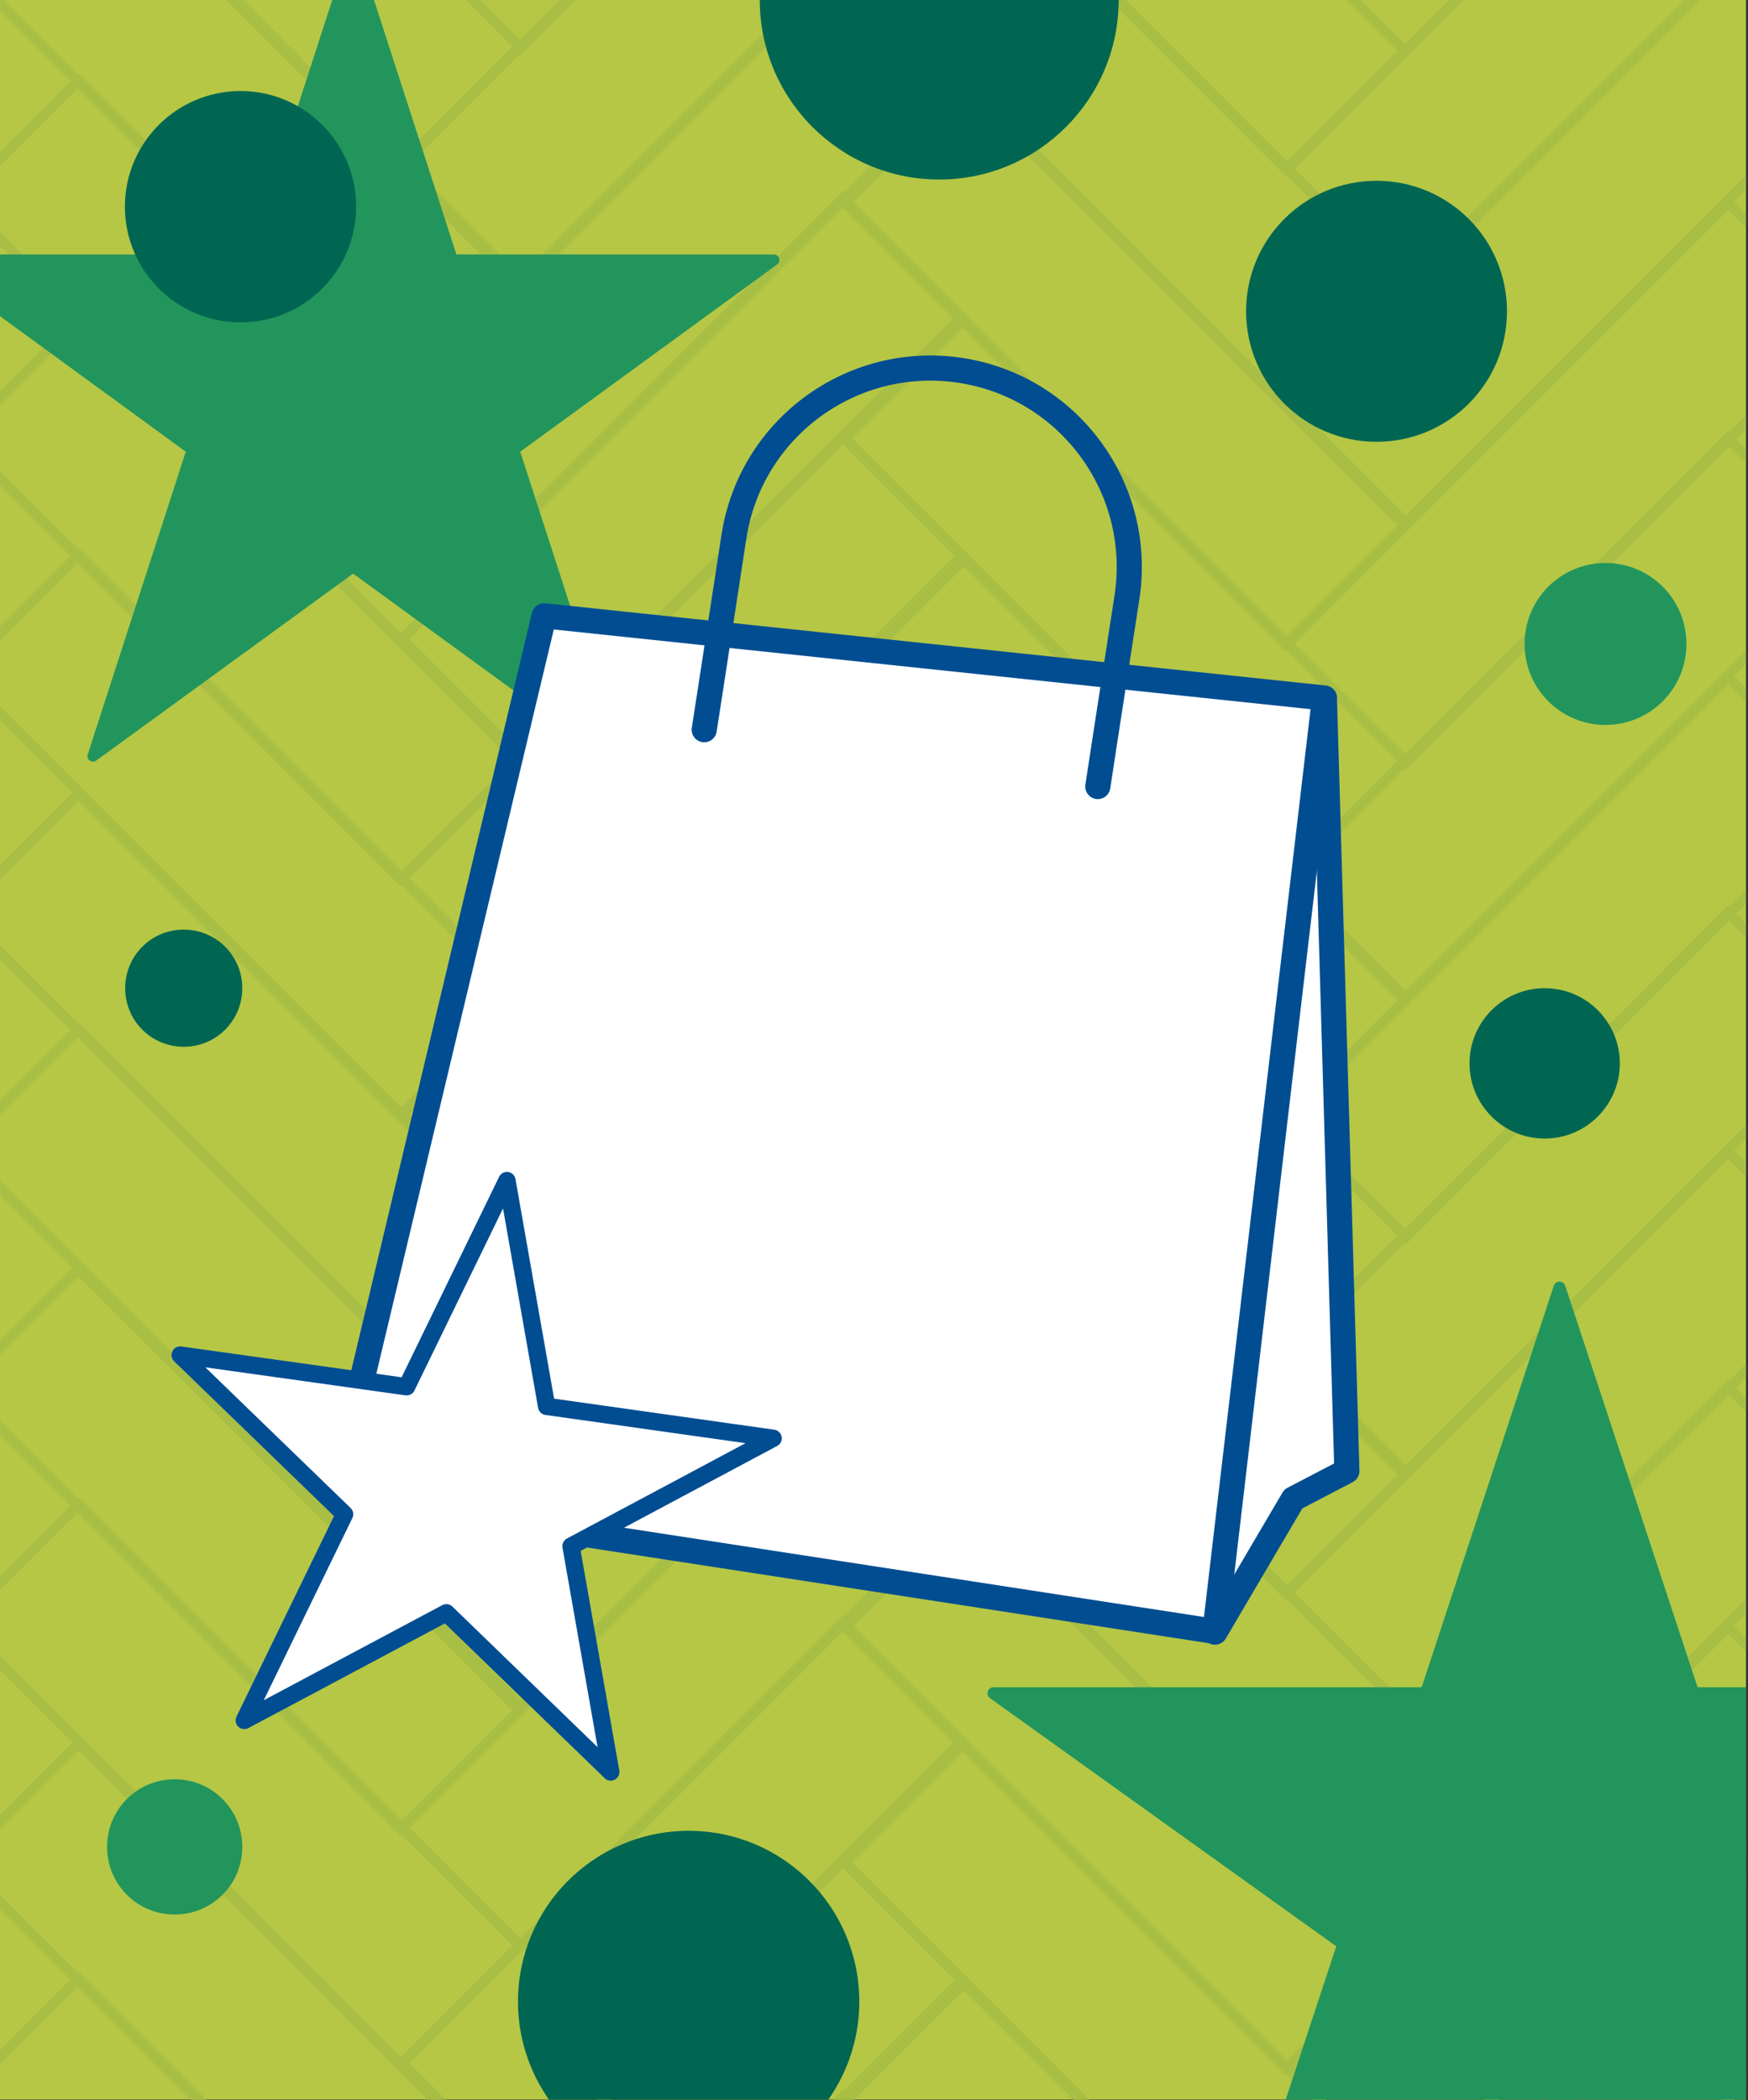 <?xml version="1.0" encoding="UTF-8"?>
<svg id="Layer_1" xmlns="http://www.w3.org/2000/svg" xmlns:xlink="http://www.w3.org/1999/xlink" version="1.1" viewBox="0 0 695.5 835.2">
  <rect x="0" y="0" width="695.5" height="835.2" fill="#333333" stroke="none"/>
  <!-- Generator: Adobe Illustrator 29.2.1, SVG Export Plug-In . SVG Version: 2.1.0 Build 116)  -->
  <defs>
    <style>
      .st0, .st1, .st2, .st3, .st4, .st5 {
        fill: none;
      }

      .st1 {
        stroke-width: 10px;
      }

      .st1, .st3, .st4 {
        stroke-linecap: round;
      }

      .st1, .st3, .st4, .st5 {
        stroke-linejoin: round;
      }

      .st1, .st5 {
        stroke: #004d92;
      }

      .st6 {
        fill: #22955d;
      }

      .st2 {
        stroke: #a8be45;
        stroke-width: 4px;
      }

      .st7 {
        fill: #b5c745;
      }

      .st8 {
        fill: #006652;
      }

      .st9 {
        clip-path: url(#clippath-11);
      }

      .st10 {
        clip-path: url(#clippath-10);
      }

      .st11 {
        clip-path: url(#clippath-13);
      }

      .st12 {
        clip-path: url(#clippath-12);
      }

      .st3 {
        stroke-width: 4.4px;
      }

      .st3, .st4 {
        stroke: #22955d;
      }

      .st13 {
        clip-path: url(#clippath-1);
      }

      .st14 {
        clip-path: url(#clippath-3);
      }

      .st15 {
        clip-path: url(#clippath-4);
      }

      .st16 {
        clip-path: url(#clippath-2);
      }

      .st17 {
        clip-path: url(#clippath-7);
      }

      .st18 {
        clip-path: url(#clippath-6);
      }

      .st19 {
        clip-path: url(#clippath-9);
      }

      .st20 {
        clip-path: url(#clippath-8);
      }

      .st21 {
        clip-path: url(#clippath-5);
      }

      .st4 {
        stroke-width: 4.8px;
      }

      .st22 {
        fill: #fff;
      }

      .st5 {
        stroke-width: 6.9px;
      }

      .st23 {
        clip-path: url(#clippath);
      }
    </style>
    <clipPath id="clippath">
      <rect class="st0" x="0" y="0" width="694.7" height="835"/>
    </clipPath>
    <clipPath id="clippath-1">
      <rect class="st0" x="0" y="0" width="694.7" height="835"/>
    </clipPath>
    <clipPath id="clippath-2">
      <rect class="st0" x="0" y="0" width="694.7" height="835"/>
    </clipPath>
    <clipPath id="clippath-3">
      <rect class="st0" x="0" y="0" width="694.7" height="835"/>
    </clipPath>
    <clipPath id="clippath-4">
      <rect class="st0" x="0" y="0" width="694.7" height="835"/>
    </clipPath>
    <clipPath id="clippath-5">
      <rect class="st0" x="0" y="0" width="694.7" height="835"/>
    </clipPath>
    <clipPath id="clippath-6">
      <rect class="st0" x="0" y="0" width="694.7" height="835"/>
    </clipPath>
    <clipPath id="clippath-7">
      <rect class="st0" x="0" y="0" width="694.7" height="835"/>
    </clipPath>
    <clipPath id="clippath-8">
      <rect class="st0" x="0" y="0" width="694.7" height="835"/>
    </clipPath>
    <clipPath id="clippath-9">
      <rect class="st0" x="0" y="0" width="694.7" height="835"/>
    </clipPath>
    <clipPath id="clippath-10">
      <rect class="st0" x="0" y="0" width="694.7" height="835"/>
    </clipPath>
    <clipPath id="clippath-11">
      <rect class="st0" x="0" y="0" width="694.7" height="835"/>
    </clipPath>
    <clipPath id="clippath-12">
      <rect class="st0" x="0" y="0" width="694.7" height="835"/>
    </clipPath>
    <clipPath id="clippath-13">
      <rect class="st0" x="0" y="0" width="694.7" height="835"/>
    </clipPath>
  </defs>
  <rect class="st7" x="0" y="0" width="694.7" height="835"/>
  <g class="st23">
    <rect class="st2" x="499.5" y="-30.3" width="248" height="66.7" transform="translate(180.5 441.8) rotate(-45)"/>
    <rect class="st2" x="147.4" y="-125.7" width="248" height="66.7" transform="translate(144.7 164.9) rotate(-45)"/>
    <rect class="st2" x="499.5" y="63.2" width="248" height="66.7" transform="translate(114.3 469.2) rotate(-45)"/>
    <rect class="st2" x="147.4" y="-32.1" width="248" height="66.7" transform="translate(78.6 192.3) rotate(-45)"/>
    <rect class="st2" x="414.2" y="-168" width="66.7" height="248" transform="translate(162.2 303.6) rotate(-45)"/>
    <rect class="st2" x="414.2" y="-74.4" width="66.7" height="248" transform="translate(96 331) rotate(-45)"/>
    <rect class="st2" x="62" y="-169.7" width="66.7" height="248" transform="translate(60.3 54.1) rotate(-45)"/>
    <rect class="st2" x="499.5" y="536" width="248" height="66.7" transform="translate(-220 607.6) rotate(-45)"/>
  </g>
  <rect class="st2" x="147.4" y="440.6" width="248" height="66.7" transform="translate(-255.7 330.7) rotate(-45)"/>
  <g class="st13">
    <rect class="st2" x="499.5" y="629.5" width="248" height="66.7" transform="translate(-286.1 635) rotate(-45)"/>
  </g>
  <rect class="st2" x="147.4" y="534.2" width="248" height="66.7" transform="translate(-321.9 358.1) rotate(-45)"/>
  <rect class="st2" x="414.2" y="398.4" width="66.7" height="248" transform="translate(-238.3 469.4) rotate(-45)"/>
  <g class="st16">
    <rect class="st2" x="62" y="303" width="66.7" height="248" transform="translate(-274 192.5) rotate(-45)"/>
  </g>
  <rect class="st2" x="414.2" y="491.9" width="66.7" height="248" transform="translate(-304.4 496.8) rotate(-45)"/>
  <g class="st14">
    <rect class="st2" x="62" y="396.6" width="66.7" height="248" transform="translate(-340.2 219.9) rotate(-45)"/>
    <rect class="st2" x="499.5" y="158.6" width="248" height="66.7" transform="translate(46.9 497.1) rotate(-45)"/>
    <rect class="st2" x="147.4" y="63.2" width="248" height="66.7" transform="translate(11.2 220.2) rotate(-45)"/>
    <rect class="st2" x="499.5" y="252.1" width="248" height="66.7" transform="translate(-19.3 524.5) rotate(-45)"/>
  </g>
  <rect class="st2" x="147.4" y="156.8" width="248" height="66.7" transform="translate(-55 247.6) rotate(-45)"/>
  <rect class="st2" x="414.2" y="20.9" width="66.7" height="248" transform="translate(28.6 358.9) rotate(-45)"/>
  <g class="st15">
    <rect class="st2" x="62" y="-74.4" width="66.7" height="248" transform="translate(-7.1 82) rotate(-45)"/>
  </g>
  <rect class="st2" x="414.2" y="114.5" width="66.7" height="248" transform="translate(-37.6 386.3) rotate(-45)"/>
  <g class="st21">
    <rect class="st2" x="62" y="19.2" width="66.7" height="248" transform="translate(-73.3 109.4) rotate(-45)"/>
    <rect class="st2" x="499.5" y="724.9" width="248" height="66.7" transform="translate(-353.5 663) rotate(-45)"/>
  </g>
  <rect class="st2" x="147.4" y="629.5" width="248" height="66.7" transform="translate(-389.3 386) rotate(-45)"/>
  <g class="st18">
    <rect class="st2" x="499.5" y="818.4" width="248" height="66.7" transform="translate(-419.7 690.4) rotate(-45)"/>
    <rect class="st2" x="147.4" y="723.1" width="248" height="66.7" transform="translate(-455.4 413.5) rotate(-45)"/>
    <rect class="st2" x="414.2" y="587.3" width="66.7" height="248" transform="translate(-371.8 524.8) rotate(-45)"/>
    <rect class="st2" x="62" y="491.9" width="66.7" height="248" transform="translate(-407.6 247.9) rotate(-45)"/>
    <rect class="st2" x="414.2" y="680.8" width="66.7" height="248" transform="translate(-438 552.2) rotate(-45)"/>
    <rect class="st2" x="62" y="585.5" width="66.7" height="248" transform="translate(-473.7 275.3) rotate(-45)"/>
    <rect class="st2" x="499.5" y="347.3" width="248" height="66.7" transform="translate(-86.5 552.4) rotate(-45)"/>
  </g>
  <rect class="st2" x="147.4" y="251.9" width="248" height="66.7" transform="translate(-122.3 275.4) rotate(-45)"/>
  <g class="st17">
    <rect class="st2" x="499.5" y="440.8" width="248" height="66.7" transform="translate(-152.7 579.8) rotate(-45)"/>
  </g>
  <rect class="st2" x="147.4" y="345.5" width="248" height="66.7" transform="translate(-188.4 302.9) rotate(-45)"/>
  <rect class="st2" x="414.2" y="209.7" width="66.7" height="248" transform="translate(-104.8 414.2) rotate(-45)"/>
  <g class="st20">
    <rect class="st2" x="62" y="114.3" width="66.7" height="248" transform="translate(-140.6 137.3) rotate(-45)"/>
  </g>
  <rect class="st2" x="414.2" y="303.2" width="66.7" height="248" transform="translate(-171 441.6) rotate(-45)"/>
  <g class="st19">
    <rect class="st2" x="62" y="207.9" width="66.7" height="248" transform="translate(-206.7 164.7) rotate(-45)"/>
    <rect class="st2" x="499.5" y="913.6" width="248" height="66.7" transform="translate(-487 718.2) rotate(-45)"/>
    <rect class="st2" x="147.4" y="818.2" width="248" height="66.7" transform="translate(-522.7 441.3) rotate(-45)"/>
    <rect class="st2" x="147.4" y="911.8" width="248" height="66.7" transform="translate(-588.9 468.7) rotate(-45)"/>
    <rect class="st2" x="414.2" y="776" width="66.7" height="248" transform="translate(-505.3 580) rotate(-45)"/>
    <rect class="st2" x="62" y="680.6" width="66.7" height="248" transform="translate(-541 303.1) rotate(-45)"/>
    <rect class="st2" x="62" y="774.2" width="66.7" height="248" transform="translate(-607.2 330.5) rotate(-45)"/>
    <path class="st8" d="M274,863.9c37.5,0,67.9-30.4,67.9-67.9s-30.4-67.9-67.9-67.9-67.9,30.4-67.9,67.9,30.4,67.9,67.9,67.9"/>
    <path class="st8" d="M373.7,71.4C413.1,71.4,445.1,39.4,445.1,0s-32-71.4-71.4-71.4S302.3-39.4,302.3,0s32,71.4,71.4,71.4"/>
  </g>
  <polygon class="st6" points="567.4 673.4 395.3 673.4 534.5 773.1 514.1 835 620.1 835 620.5 834.7 621 835 694.7 835 694.7 673.4 673.7 673.4 620.5 512.1 567.4 673.4"/>
  <g class="st10">
    <polygon class="st4" points="620.5 512.1 673.7 673.4 845.8 673.4 706.6 773.1 759.8 934.4 620.5 834.7 481.3 934.4 534.5 773.1 395.3 673.4 567.4 673.4 620.5 512.1"/>
  </g>
  <polygon class="st6" points="134.5 0 101 103.4 0 103.4 0 123 76.5 178.8 37 300.7 140.5 225.4 243.9 300.7 204.4 178.8 307.9 103.4 180 103.4 146.5 0 134.5 0"/>
  <g class="st9">
    <polygon class="st3" points="140.5 -18.5 180 103.4 307.9 103.4 204.4 178.8 243.9 300.7 140.5 225.4 37 300.7 76.5 178.8 -26.9 103.4 101 103.4 140.5 -18.5"/>
  </g>
  <g class="st12">
    <path class="st8" d="M73.1,416.3c12.9,0,23.3-10.4,23.3-23.3s-10.4-23.3-23.3-23.3-23.3,10.4-23.3,23.3,10.4,23.3,23.3,23.3"/>
    <path class="st8" d="M95.7,128.2c25.4,0,46-20.6,46-46s-20.6-46-46-46-46,20.6-46,46,20.6,46,46,46"/>
    <path class="st8" d="M547.7,175.7c28.7,0,51.9-23.2,51.9-51.9s-23.2-51.9-51.9-51.9-51.9,23.2-51.9,51.9,23.2,51.9,51.9,51.9"/>
    <path class="st8" d="M614.6,452.8c16.5,0,29.9-13.4,29.9-29.9s-13.4-29.9-29.9-29.9-29.9,13.4-29.9,29.9,13.4,29.9,29.9,29.9"/>
  </g>
  <polyline class="st22" points="483.4 649.1 514.6 596.1 535.9 585 527 279.1"/>
  <polyline class="st1" points="483.4 649.1 514.6 596.1 535.9 585 527 279.1"/>
  <polygon class="st22" points="216.5 244.9 133 594.9 483.4 648.8 527 277.6 216.5 244.9"/>
  <polygon class="st1" points="216.5 244.9 133 594.9 483.4 648.8 527 277.6 216.5 244.9"/>
  <g class="st11">
    <path class="st1" d="M436.8,312.8s4.9-32.1,11.6-75.3c6.6-43.2-23-83.6-66.2-90.2-43.2-6.6-83.6,23-90.2,66.2-6.6,43.2-11.8,76.7-11.8,76.7"/>
    <path class="st6" d="M638.8,288.3c17.8,0,32.2-14.4,32.2-32.2s-14.4-32.2-32.2-32.2-32.2,14.4-32.2,32.2,14.4,32.2,32.2,32.2"/>
    <path class="st6" d="M69.5,761.4c14.9,0,26.9-12,26.9-26.9s-12-26.9-26.9-26.9-26.9,12-26.9,26.9,12,26.9,26.9,26.9"/>
  </g>
  <polygon class="st22" points="201.7 469.5 217.5 559.3 307.6 572 227.2 614.9 243 704.7 177.6 641.4 97.2 684.2 137.1 602.2 71.7 538.9 161.8 551.5 201.7 469.5"/>
  <polygon class="st5" points="201.7 469.5 217.5 559.3 307.6 572 227.2 614.9 243 704.7 177.6 641.4 97.2 684.2 137.1 602.2 71.7 538.9 161.8 551.5 201.7 469.5"/>
</svg>